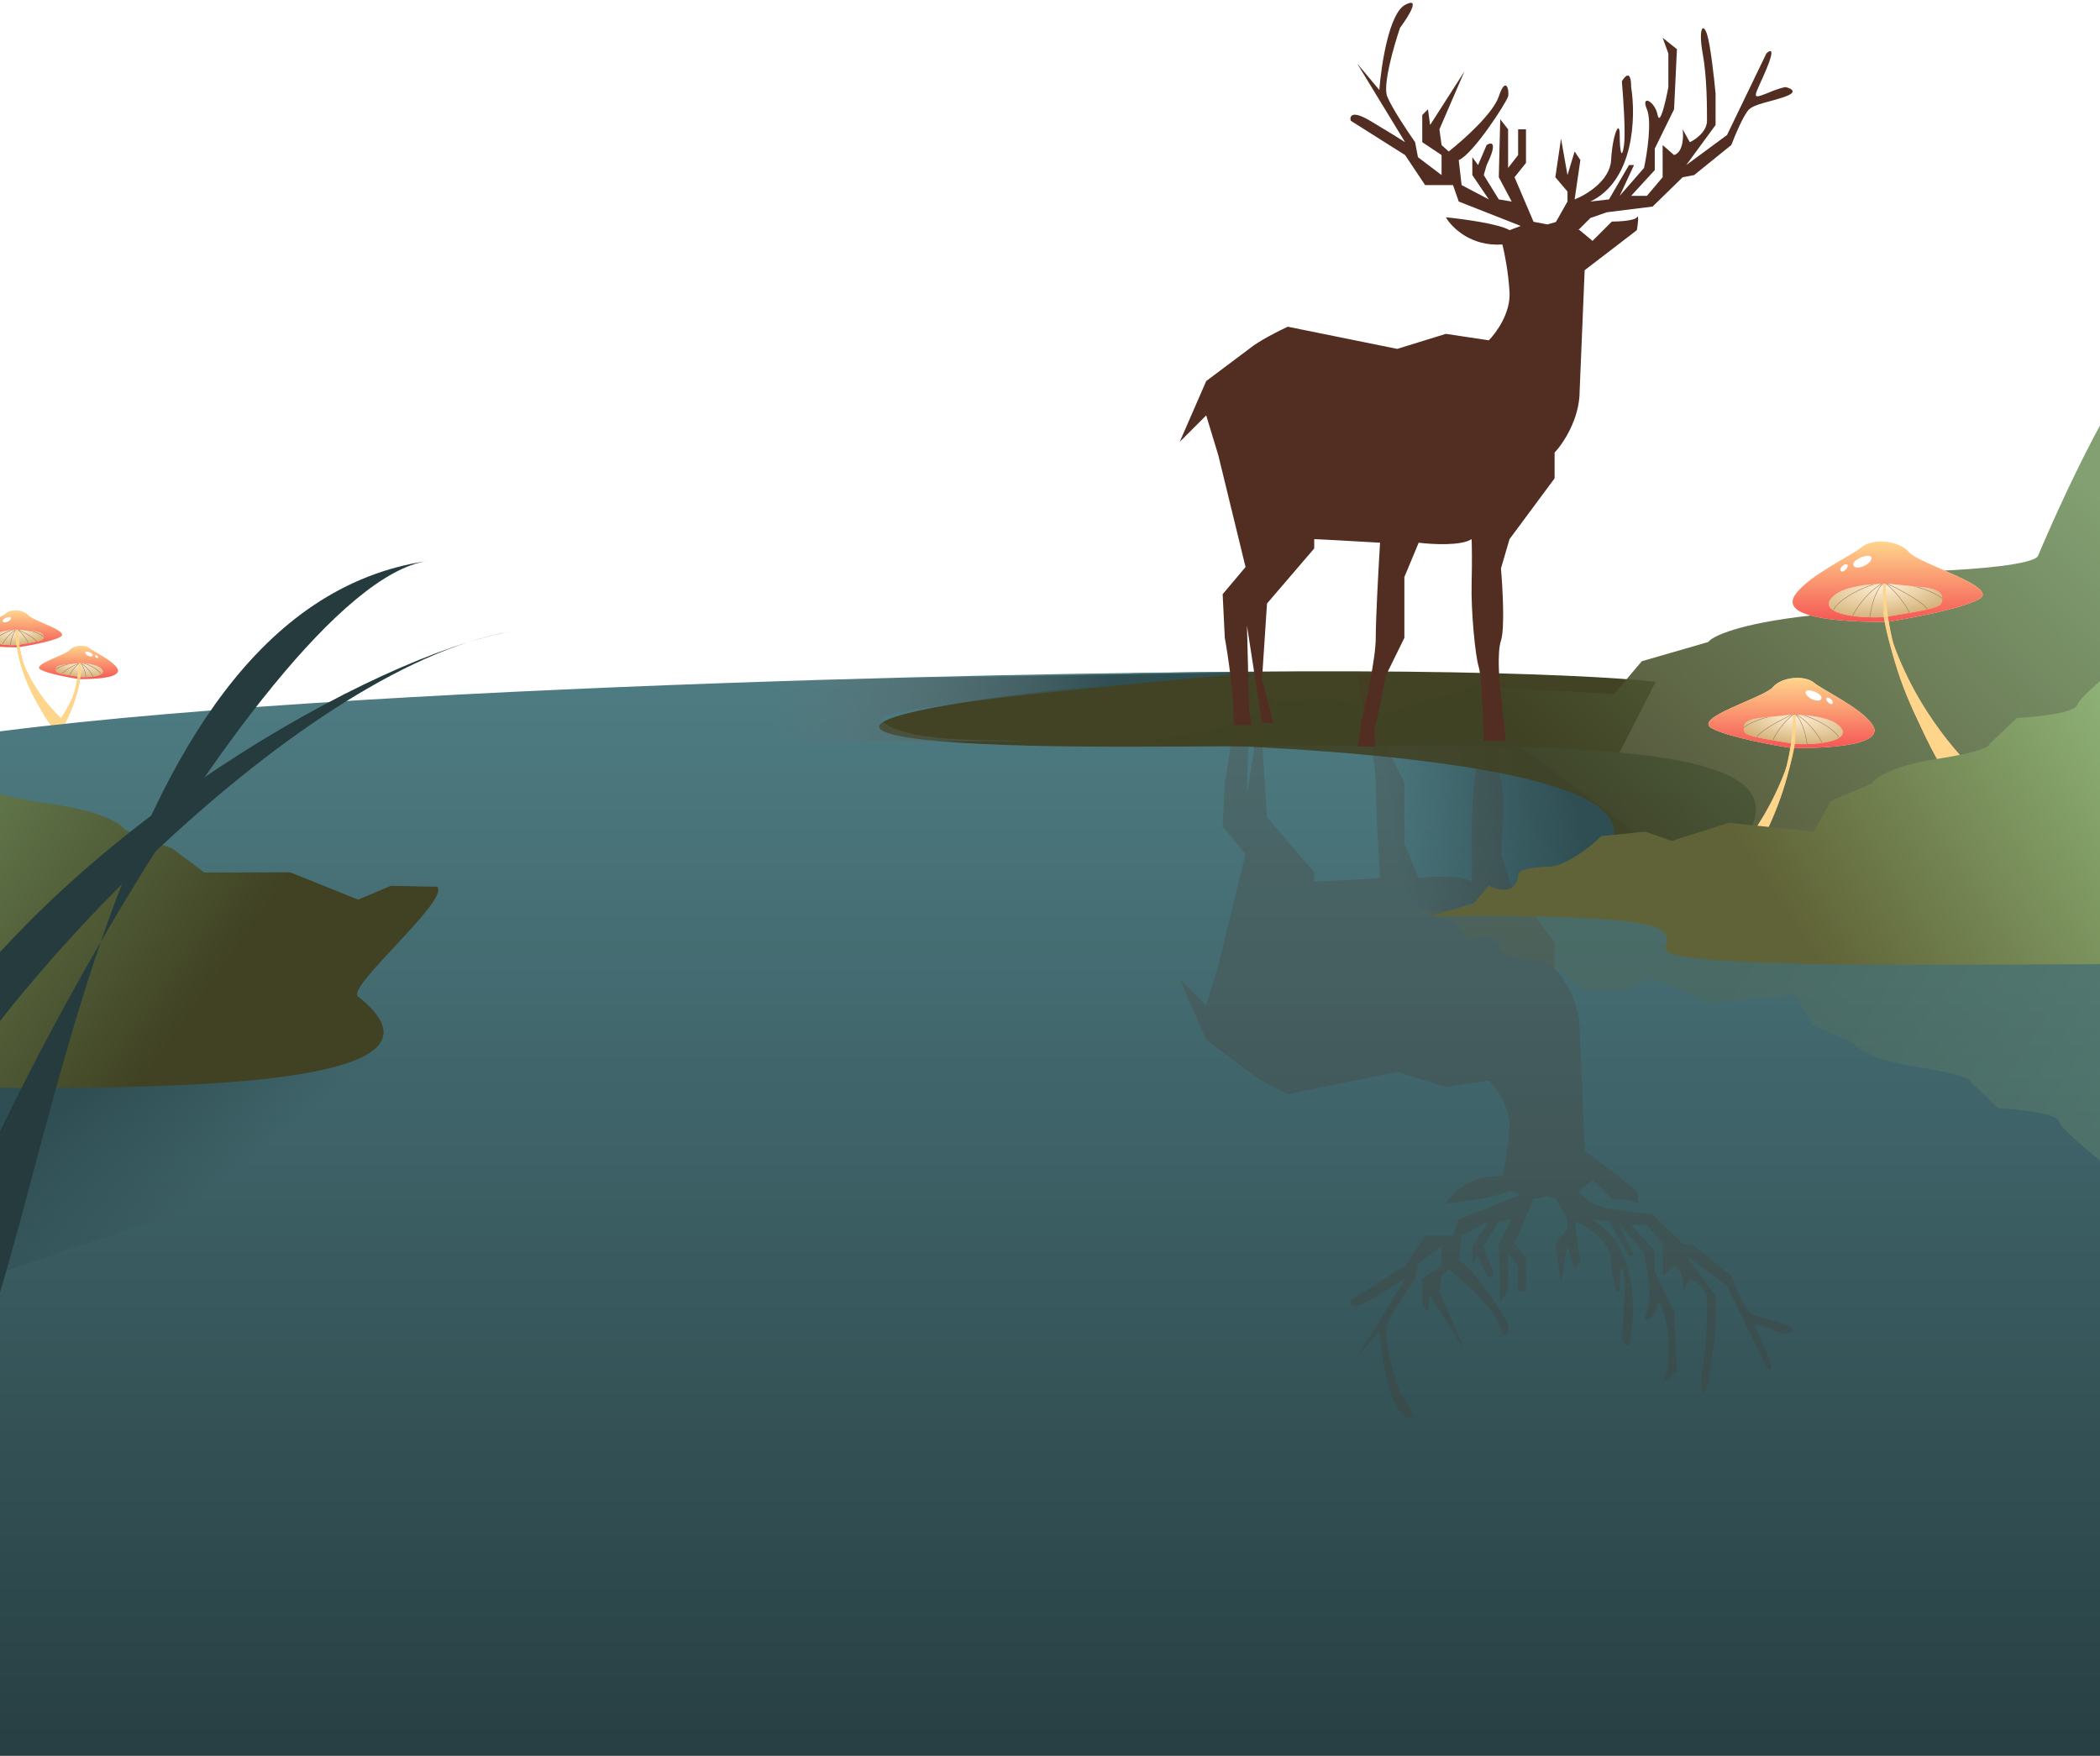 <svg width="1503" height="1257" viewBox="0 0 1503 1257" fill="none" xmlns="http://www.w3.org/2000/svg">
<path d="M83.538 478.146C87.699 483.087 77.296 485.332 56.49 485.332C49.555 484.434 34.79 481.851 29.38 479.336C22.618 476.192 47.066 470.353 50.187 467.209C53.307 464.065 60.651 463.774 63.772 466.02C66.893 468.265 79.377 473.206 83.538 478.146Z" fill="url(#paint0_radial_458_2)"/>
<path d="M58.274 474.429C65.624 476.064 72.448 480.971 72.448 483.152" stroke="#8D6D57" stroke-width="0.3"/>
<path d="M57.184 474.429C61.66 476.342 66.48 483.037 66.997 485.332" stroke="#8D6D57" stroke-width="0.3"/>
<path d="M57.184 474.429C52.984 476.246 44.1 480.971 44.1 483.152" stroke="#8D6D57" stroke-width="0.3"/>
<path d="M57.184 474.429C47.122 474.429 38.648 478.79 38.648 480.971" stroke="#8D6D57" stroke-width="0.3"/>
<path d="M57.184 474.429C52.633 477.872 49.046 483.639 49.551 484.787" stroke="#8D6D57" stroke-width="0.3"/>
<path d="M57.184 474.429C60.297 476.506 61.615 484.239 61.542 485.332" stroke="#8D6D57" stroke-width="0.3"/>
<path d="M57.087 472.248C58.654 499.169 40.895 530.312 29.925 538.758" stroke="#FFD58C" stroke-width="2" stroke-linecap="round"/>
<path d="M63.856 463.881C60.748 461.291 52.977 461.809 49.869 465.435C46.76 469.061 22.413 475.796 29.147 479.422C34.535 482.323 49.696 485.121 56.603 486.157C77.324 486.157 87.685 483.567 83.542 477.869C79.397 472.17 66.965 466.472 63.856 463.881ZM54.764 474.878C57.765 474.459 67.802 475.089 71.535 477.835C78.076 482.649 68.751 485.239 57.354 484.721C48.03 483.167 40.778 482.131 40.259 480.577C38.495 475.284 46.282 476.065 54.764 474.878Z" fill="#FFEBC9"/>
<path d="M63.856 463.881C60.748 461.291 52.977 461.809 49.869 465.435C46.76 469.061 22.413 475.796 29.147 479.422C34.535 482.323 49.696 485.121 56.603 486.157C77.324 486.157 87.685 483.567 83.542 477.869C79.397 472.17 66.965 466.472 63.856 463.881ZM54.764 474.878C57.765 474.459 67.802 475.089 71.535 477.835C78.076 482.649 68.751 485.239 57.354 484.721C48.03 483.167 40.778 482.131 40.259 480.577C38.495 475.284 46.282 476.065 54.764 474.878Z" fill="url(#paint1_linear_458_2)"/>
<path d="M57.184 478.79C55.611 502.009 40.934 530.503 29.925 538.759" stroke="#FFD58C" stroke-width="2" stroke-linecap="round"/>
<path d="M29.914 539.628C36.384 543.28 56.639 498.961 57.729 481.516C51.266 510.205 32.801 527.735 30.412 530.239C27.426 533.369 23.954 536.265 29.914 539.628Z" fill="#FFD58C"/>
<path d="M65.016 469.975C63.644 469.887 61.835 469.007 61.213 467.839C59.889 465.351 65.335 466.721 66.347 468.623C66.554 469.013 66.452 470.068 65.016 469.975Z" fill="white"/>
<path d="M69.7 471.154C69.148 471.099 68.42 470.549 68.17 469.819C67.638 468.264 69.828 469.121 70.235 470.309C70.318 470.553 70.277 471.212 69.7 471.154Z" fill="white"/>
<path d="M-17 454.561C-21.601 460.023 -10.099 462.506 12.904 462.506C20.572 461.513 36.896 458.656 42.877 455.876C50.353 452.4 23.324 445.944 19.873 442.468C16.423 438.992 8.303 438.671 4.853 441.154C1.402 443.636 -12.4 449.099 -17 454.561Z" fill="url(#paint2_radial_458_2)"/>
<path d="M10.931 450.451C2.806 452.26 -4.74 457.684 -4.74 460.095" stroke="#8D6D57" stroke-width="0.3"/>
<path d="M12.137 450.451C7.188 452.566 1.859 459.968 1.288 462.506" stroke="#8D6D57" stroke-width="0.3"/>
<path d="M12.137 450.451C16.78 452.461 26.603 457.684 26.603 460.095" stroke="#8D6D57" stroke-width="0.3"/>
<path d="M12.137 450.451C23.262 450.451 32.63 455.273 32.63 457.684" stroke="#8D6D57" stroke-width="0.3"/>
<path d="M12.137 450.451C17.168 454.258 21.134 460.635 20.575 461.903" stroke="#8D6D57" stroke-width="0.3"/>
<path d="M12.137 450.451C8.695 452.748 7.238 461.298 7.318 462.506" stroke="#8D6D57" stroke-width="0.3"/>
<path d="M12.244 448.04C10.512 477.804 30.147 512.237 42.274 521.575" stroke="#FFD58C" stroke-width="2" stroke-linecap="round"/>
<path d="M4.76 438.79C8.197 435.926 16.789 436.499 20.225 440.508C23.662 444.517 50.581 451.963 43.135 455.973C37.179 459.18 20.416 462.272 12.779 463.418C-10.131 463.418 -21.586 460.554 -17.004 454.254C-12.422 447.954 1.323 441.654 4.76 438.79ZM14.812 450.948C11.495 450.484 0.396 451.182 -3.73 454.218C-10.962 459.539 -0.653 462.403 11.948 461.83C22.257 460.112 30.276 458.966 30.849 457.248C32.8 451.396 24.19 452.261 14.812 450.948Z" fill="#FFEBC9"/>
<path d="M4.76 438.79C8.197 435.926 16.789 436.499 20.225 440.508C23.662 444.517 50.581 451.963 43.135 455.973C37.179 459.18 20.416 462.272 12.779 463.418C-10.131 463.418 -21.586 460.554 -17.004 454.254C-12.422 447.954 1.323 441.654 4.76 438.79ZM14.812 450.948C11.495 450.484 0.396 451.182 -3.73 454.218C-10.962 459.539 -0.653 462.403 11.948 461.83C22.257 460.112 30.276 458.966 30.849 457.248C32.8 451.396 24.19 452.261 14.812 450.948Z" fill="url(#paint3_linear_458_2)"/>
<path d="M12.137 455.273C13.876 480.944 30.103 512.448 42.274 521.575" stroke="#FFD58C" stroke-width="2" stroke-linecap="round"/>
<path d="M42.286 522.537C35.133 526.574 12.74 477.575 11.534 458.287C18.68 490.006 39.095 509.387 41.736 512.156C45.038 515.616 48.876 518.818 42.286 522.537Z" fill="#FFD58C"/>
<path d="M3.478 445.527C4.995 445.43 6.994 444.457 7.682 443.165C9.146 440.414 3.125 441.93 2.006 444.032C1.777 444.463 1.89 445.629 3.478 445.527Z" fill="white"/>
<path d="M-1.7 446.83C-1.09 446.769 -0.286 446.162 -0.01 445.354C0.579 443.636 -1.842 444.583 -2.293 445.896C-2.385 446.166 -2.339 446.894 -1.7 446.83Z" fill="white"/>
<path d="M1185 488.077C1134.77 482.408 950.448 474.472 615 488.077V549.565H1153.55L1185 488.077Z" fill="#414324"/>
<path d="M229.208 729.211C170.122 801.442 -32.082 729.211 -123.992 785.682V1420H1621L1581.61 674.053C1395.16 665.298 1095.8 674.053 1095.8 636.254C1095.8 598.455 1238.9 649.161 1255.8 586.063C1272.69 522.965 1057.53 534.558 801.494 534.558C545.457 534.558 573.217 505.952 896.218 481C747.847 481 150.74 492.533 -71.159 534.558C-362.719 589.777 -458.497 638.594 -71.159 618.895C155.699 607.358 288.293 656.98 229.208 729.211Z" fill="url(#paint4_linear_458_2)"/>
<path d="M1024.75 655.565L875 527.565H1078.6L1185 606.74L1024.75 655.565Z" fill="url(#paint5_linear_458_2)"/>
<g filter="url(#filter0_f_458_2)">
<path d="M1005.64 1013.67C1017.11 1019.81 1008.03 1005.3 1002.05 997.282C997.617 984.311 989.561 956.321 992.838 948.128C996.115 939.935 1007.52 922.867 1012.81 915.357L1014.86 904.605L1031.75 891.805V906.141L1017.93 915.357V934.814L1022.02 938.911L1023.56 927.646L1048.14 966.049L1030.22 924.574L1031.75 913.31L1036.87 908.701C1047.11 916.723 1068.62 935.839 1072.71 948.128C1077.83 963.488 1080.39 952.224 1079.37 948.128C1078.35 944.032 1054.28 906.653 1044.04 902.557L1046.09 884.636L1065.55 874.396L1053.77 891.805V904.605L1057.87 898.973L1064.01 913.31C1067.42 915.528 1072.2 915.767 1064.01 898.973L1061.96 891.805L1072.71 874.396L1081.93 872.859L1072.71 890.269L1073.74 931.742L1079.37 924.574V896.925L1086.54 906.141V924.574H1092.17V900.509L1083.98 890.269L1097.58 858.37L1107.53 856.475L1113.56 858.197L1121.87 872.859V880.027L1113.16 890.269L1117.26 917.918L1121.87 891.805L1126.99 908.701L1131.09 902.557L1126.99 874.396C1135.35 877.638 1152.28 887.81 1153.1 902.557C1154.13 920.99 1159.25 932.254 1159.25 920.478C1159.25 908.701 1160.78 902.045 1162.32 913.31C1163.55 922.321 1161.81 947.444 1160.78 958.88C1163 962.805 1167.44 967.482 1167.44 954.784C1170.85 933.791 1169.8 888.016 1138.25 872.859L1151.57 874.396L1165.9 898.973H1169.49L1159.25 876.955L1176.66 896.925C1178.88 907.336 1182.39 930.309 1178.7 938.911C1174.1 949.664 1184.34 945.055 1186.39 934.814C1188.02 926.623 1192.19 944.714 1194.07 954.784V978.85L1189.97 990.114L1200.21 981.922L1198.16 938.911L1184.34 910.749V895.389L1167.44 876.955H1178.7L1189.97 890.269V913.31L1198.16 906.141C1204.72 908.189 1204.99 919.283 1204.31 924.574L1209.43 915.357C1213.52 917.235 1221.72 922.936 1221.72 930.719C1221.72 940.447 1221.72 961.953 1218.64 978.85C1215.57 995.746 1218.64 1001.89 1221.72 992.674C1224.17 985.3 1226.84 961.27 1227.86 950.176V927.646L1206.87 898.973L1236.05 920.478L1264.21 978.85C1266.94 981.58 1270.77 983.151 1264.21 967.585C1256.02 948.128 1252.44 945.568 1264.21 950.176C1272.82 953.862 1277.01 954.784 1278.04 954.784C1281.79 953.931 1287.05 951.405 1278.04 948.128C1266.77 944.032 1256.53 943.007 1251.93 938.911C1248.24 935.634 1241.86 920.478 1239.12 913.31L1212.5 891.805L1204.31 890.269L1182.8 869.275L1150.03 865.179L1138.25 861.083L1129.84 852.665L1130.57 852.379L1139.79 844.698L1153.62 858.522C1158.91 858.522 1169.9 859.137 1171.54 861.595C1173.18 864.052 1172.22 856.475 1171.54 852.379L1134.16 823.705L1130.57 737.172C1130.57 717.1 1118.63 699.452 1112.65 693.137V674.704L1080.4 631.182L1074.25 610.188C1075.45 596.535 1077.12 567.076 1074.25 558.474C1071.38 549.872 1073.06 528.946 1074.25 519.559L1077.83 486.789H1061.96C1061.62 501.638 1060.43 532.974 1058.38 539.528C1055.82 547.721 1052.75 579.979 1053.26 599.436C1053.67 615.001 1053.43 627.085 1053.26 631.182C1045.88 626.266 1024.92 627.426 1015.37 628.621L1005.13 604.044V560.521L991.814 533.384C990.108 523.997 986.284 504.096 984.645 499.59C983.007 495.084 983.963 486.447 984.645 482.692H971.845L974.405 501.126C977.819 514.951 984.645 546.185 984.645 560.521C984.645 574.858 986.694 611.895 987.718 628.621C973.04 629.474 943.07 631.182 940.611 631.182V624.525L906.817 585.099L903.233 530.823L911.426 499.59H903.233L892.48 569.226L894.016 507.782L896.064 498.054H883.264C883.264 518.945 878.826 548.403 876.607 560.521L875.071 591.755L891.456 611.212L871.999 691.089L863.295 719.763L844.349 700.817L863.295 744.34L894.016 767.382C900.98 773.117 915.351 780.353 921.666 783.255L1000.01 767.382L1034.83 778.134L1065.55 773.525C1070.84 778.816 1081.21 793.086 1080.4 807.832C1079.58 822.578 1076.64 836.847 1075.28 842.138C1052.75 840.499 1038.92 854.426 1034.83 861.595C1046.94 860.4 1073.02 856.885 1080.4 852.379L1088.42 855.39L1044.04 872.859L1039.95 884.636H1019.98L1005.64 906.141L966.724 930.719C965.871 933.962 967.442 938.501 980.55 930.719C993.657 922.936 1002.74 917.235 1005.64 915.357L971.333 971.681L987.206 952.736C988.571 970.487 994.17 1007.52 1005.64 1013.67Z" fill="#522E22" fill-opacity="0.2"/>
</g>
<path d="M1183.2 631.519C1187.78 647.29 1183.82 652.193 1011.21 651.784L1040.87 660.027L1052.31 673.319C1058.77 669.832 1072.06 666.562 1073.45 681.381C1073.78 684.922 1084.36 686.67 1096.08 686.919C1105.45 687.119 1124.56 699.867 1132.54 708.736L1161.3 709.347L1181.74 699.995L1223.98 718.292L1284.85 711.975L1297.17 733.986L1326.74 746.576C1328.44 750.237 1339.9 758.818 1372.19 763.854C1404.48 768.891 1411.07 773.018 1410.33 774.452L1430.17 793.36C1444.01 794.017 1472.08 796.862 1473.66 802.985C1475.23 809.108 1510.57 837.48 1528.05 850.901L1528.02 617.12C1407.96 617.467 1178.61 615.733 1183.2 631.519Z" fill="url(#paint6_linear_458_2)" fill-opacity="0.2"/>
<path d="M-60.707 931.565L-91 771.494H113.146L276.463 746.565L287 814.792L-60.707 931.565Z" fill="url(#paint7_linear_458_2)"/>
<path d="M1543.72 595.3C1351.3 596.302 1155.09 619.283 1155.09 595.3C1155.09 534.352 806.262 531.993 815.933 531.993C819.755 531.993 833.483 526.23 852.263 525.831C867.287 525.511 898.056 511.704 910.948 502.159L957.044 501.179L989.704 510.914L1057.6 490.928L1155.09 496.967L1175.08 473.364L1222.61 459.606C1225.38 455.684 1243.85 446.406 1295.66 440.669C1347.46 434.932 1358.07 430.457 1356.9 428.937L1388.92 408.555C1411.1 407.697 1456.12 404.344 1458.72 397.799C1461.31 391.255 1515.56 263.419 1543.72 248.913L1543.72 595.3Z" fill="url(#paint8_linear_458_2)" fill-opacity="0.9"/>
<path d="M1285.19 425.978C1275.17 437.881 1300.23 443.291 1350.35 443.291C1367.06 441.127 1402.63 434.903 1415.66 428.843C1431.96 421.269 1373.06 407.203 1365.54 399.629C1358.02 392.055 1340.33 391.354 1332.81 396.764C1325.29 402.174 1295.22 414.076 1285.19 425.978Z" fill="url(#paint9_radial_458_2)"/>
<path d="M1346.06 417.023C1328.35 420.963 1311.91 432.783 1311.91 438.037" stroke="#8D6D57" stroke-width="0.3"/>
<path d="M1348.68 417.023C1337.9 421.631 1326.29 437.76 1325.04 443.29" stroke="#8D6D57" stroke-width="0.3"/>
<path d="M1348.68 417.023C1358.8 421.401 1380.2 432.783 1380.2 438.037" stroke="#8D6D57" stroke-width="0.3"/>
<path d="M1348.68 417.023C1372.92 417.023 1393.34 427.53 1393.34 432.783" stroke="#8D6D57" stroke-width="0.3"/>
<path d="M1348.68 417.023C1359.65 425.318 1368.29 439.212 1367.07 441.977" stroke="#8D6D57" stroke-width="0.3"/>
<path d="M1348.68 417.023C1341.18 422.026 1338.01 440.657 1338.18 443.29" stroke="#8D6D57" stroke-width="0.3"/>
<path d="M1348.92 411.769C1345.14 476.625 1387.93 551.653 1414.35 572" stroke="#FFD58C" stroke-width="2" stroke-linecap="round"/>
<path d="M1332.61 391.612C1340.1 385.372 1358.82 386.62 1366.31 395.356C1373.79 404.092 1432.45 420.317 1416.23 429.053C1403.25 436.042 1366.72 442.782 1350.08 445.278C1300.16 445.278 1275.2 439.037 1285.18 425.309C1295.17 411.581 1325.12 397.852 1332.61 391.612ZM1354.51 418.105C1347.28 417.093 1323.1 418.614 1314.11 425.23C1298.35 436.826 1320.81 443.066 1348.27 441.818C1370.74 438.074 1388.21 435.578 1389.46 431.833C1393.71 419.082 1374.95 420.965 1354.51 418.105Z" fill="#FFEBC9"/>
<path d="M1332.61 391.612C1340.1 385.372 1358.82 386.62 1366.31 395.356C1373.79 404.092 1432.45 420.317 1416.23 429.053C1403.25 436.042 1366.72 442.782 1350.08 445.278C1300.16 445.278 1275.2 439.037 1285.18 425.309C1295.17 411.581 1325.12 397.852 1332.61 391.612ZM1354.51 418.105C1347.28 417.093 1323.1 418.614 1314.11 425.23C1298.35 436.826 1320.81 443.066 1348.27 441.818C1370.74 438.074 1388.21 435.578 1389.46 431.833C1393.71 419.082 1374.95 420.965 1354.51 418.105Z" fill="url(#paint10_linear_458_2)"/>
<path d="M1348.68 427.53C1352.47 483.465 1387.83 552.112 1414.35 572" stroke="#FFD58C" stroke-width="2" stroke-linecap="round"/>
<path d="M1414.38 574.097C1398.79 582.893 1350 476.124 1347.37 434.097C1362.94 503.213 1407.42 545.445 1413.18 551.477C1420.37 559.017 1428.74 565.993 1414.38 574.097Z" fill="#FFD58C"/>
<path d="M1329.82 406.294C1333.12 406.082 1337.48 403.962 1338.98 401.147C1342.17 395.153 1329.05 398.456 1326.61 403.038C1326.11 403.976 1326.36 406.517 1329.82 406.294Z" fill="white"/>
<path d="M1318.53 409.134C1319.86 409.001 1321.61 407.677 1322.22 405.918C1323.5 402.173 1318.22 404.236 1317.24 407.099C1317.04 407.685 1317.14 409.273 1318.53 409.134Z" fill="white"/>
<path d="M1339.68 518.745C1348.43 529.142 1326.54 533.868 1282.76 533.868C1268.16 531.977 1236.61 526.073 1225.23 520.781C1211 514.165 1261.96 502.678 1268.53 496.062C1275.1 489.446 1291.51 488.501 1298.08 493.227C1304.65 497.952 1330.92 508.349 1339.68 518.745Z" fill="url(#paint11_radial_458_2)"/>
<path d="M1286.51 510.923C1301.98 514.365 1316.34 524.69 1316.34 529.279" stroke="#8D6D57" stroke-width="0.3"/>
<path d="M1284.22 510.923C1293.64 514.949 1303.78 529.038 1304.87 533.868" stroke="#8D6D57" stroke-width="0.3"/>
<path d="M1284.22 510.923C1275.38 514.747 1256.68 524.69 1256.68 529.279" stroke="#8D6D57" stroke-width="0.3"/>
<path d="M1284.22 510.923C1263.04 510.923 1245.21 520.101 1245.21 524.69" stroke="#8D6D57" stroke-width="0.3"/>
<path d="M1284.22 510.923C1274.64 518.169 1267.5 530.186 1268.57 532.601" stroke="#8D6D57" stroke-width="0.3"/>
<path d="M1284.22 510.923C1290.77 515.294 1293.54 531.568 1293.39 533.868" stroke="#8D6D57" stroke-width="0.3"/>
<path d="M1284.01 506.334C1287.31 562.986 1249.94 628.524 1226.86 646.297" stroke="#FFD58C" stroke-width="2" stroke-linecap="round"/>
<path d="M1298.26 488.727C1291.72 483.276 1275.37 484.366 1268.82 491.997C1262.28 499.628 1211.05 513.8 1225.22 521.431C1236.56 527.536 1268.46 533.422 1283 535.603C1326.6 535.603 1348.4 530.152 1339.68 518.16C1330.96 506.169 1304.8 494.178 1298.26 488.727ZM1279.13 511.868C1285.44 510.985 1306.57 512.312 1314.42 518.091C1328.18 528.22 1308.56 533.671 1284.58 532.581C1264.95 529.311 1249.69 527.13 1248.6 523.86C1244.89 512.721 1261.28 514.366 1279.13 511.868Z" fill="#FFEBC9"/>
<path d="M1298.26 488.727C1291.72 483.276 1275.37 484.366 1268.82 491.997C1262.28 499.628 1211.05 513.8 1225.22 521.431C1236.56 527.536 1268.46 533.422 1283 535.603C1326.6 535.603 1348.4 530.152 1339.68 518.16C1330.96 506.169 1304.8 494.178 1298.26 488.727ZM1279.13 511.868C1285.44 510.985 1306.57 512.312 1314.42 518.091C1328.18 528.22 1308.56 533.671 1284.58 532.581C1264.95 529.311 1249.69 527.13 1248.6 523.86C1244.89 512.721 1261.28 514.366 1279.13 511.868Z" fill="url(#paint12_linear_458_2)"/>
<path d="M1284.22 520.101C1280.91 568.961 1250.02 628.924 1226.86 646.296" stroke="#FFD58C" stroke-width="2" stroke-linecap="round"/>
<path d="M1226.83 648.128C1240.45 655.812 1283.07 562.549 1285.37 525.837C1271.76 586.211 1232.91 623.1 1227.88 628.369C1221.6 634.955 1214.29 641.049 1226.83 648.128Z" fill="#FFD58C"/>
<path d="M1300.7 501.551C1297.81 501.366 1294.01 499.514 1292.7 497.055C1289.91 491.819 1301.37 494.704 1303.5 498.706C1303.94 499.526 1303.72 501.745 1300.7 501.551Z" fill="white"/>
<path d="M1310.56 504.032C1309.39 503.916 1307.86 502.759 1307.34 501.223C1306.22 497.951 1310.83 499.754 1311.68 502.255C1311.86 502.767 1311.77 504.153 1310.56 504.032Z" fill="white"/>
<path d="M-139.786 385.407L-253.627 774.261C-85.034 774.074 370.856 803.895 256.267 713.38C247.676 706.594 322.109 644.29 312.913 634.823L279.83 634.119L256.328 644.049L207.71 624.473L146.21 624.618L123.485 607.617L89.448 594.145C87.488 590.241 74.281 581.075 37.13 575.65C-0.02 570.224 -7.608 565.813 -6.758 564.286L-29.62 544.099C-45.541 543.374 -77.838 540.292 -79.66 533.764C-81.483 527.235 -119.66 399.742 -139.786 385.407Z" fill="url(#paint13_linear_458_2)"/>
<path d="M1192 679C1196.58 663.229 1197.12 655.134 1024.5 655.543L1054.16 647.3L1065.6 634.008C1072.07 637.495 1085.35 640.764 1086.74 625.946C1087.08 622.404 1097.66 620.657 1109.37 620.407C1118.75 620.208 1137.85 607.46 1145.84 598.591L1177.5 595.352L1196.5 602L1237.27 589.034L1298.15 595.352L1310.47 573.341L1340.03 560.751C1341.73 557.09 1353.2 548.509 1385.49 543.472C1417.77 538.436 1424.36 534.309 1423.62 532.875L1443.47 513.966C1457.31 513.31 1485.38 510.465 1486.95 504.342C1488.53 498.219 1523.87 469.847 1541.34 456.426L1541.32 690.206C1421.25 689.86 1187.42 694.785 1192 679Z" fill="url(#paint14_linear_458_2)"/>
<path d="M631.312 516.345C620.812 507.481 774.375 492.634 903 481L540 487.5L357 530.565H737.625C703.5 529.272 649.688 531.858 631.312 516.345Z" fill="url(#paint15_linear_458_2)"/>
<path d="M-91 814.65C-7.109 632.797 219.482 495.536 335.334 459.629C346.933 455.889 358.187 453.162 369 451.565C359.319 452.995 347.987 455.707 335.334 459.629C173.674 511.752 -54.96 760.546 -91 886.565V814.65Z" fill="#253B3E"/>
<path d="M-40 901.125C-17.228 841.635 24.188 756.981 72.172 674.202C117.762 541.799 184.957 419.423 306 401.565C245.151 410.542 150.019 539.905 72.172 674.202C23.166 816.527 -0.875 970.437 -40 1018.56V901.125Z" fill="#253B3E"/>
<g filter="url(#filter1_f_458_2)">
<path d="M921.666 233.89C915.351 236.792 900.98 244.029 894.016 249.763L863.295 272.805L844.349 316.327L863.295 297.382L871.999 326.056L891.456 405.932L875.071 425.39L876.607 456.623C878.826 468.741 883.264 498.2 883.264 519.091H896.064L894.016 509.362L892.48 447.919L903.233 517.555H911.425L903.233 486.321L906.817 432.046L940.611 392.62V385.963C943.069 385.963 973.04 387.67 987.718 388.523C986.694 405.25 984.646 442.287 984.646 456.623C984.646 470.96 977.819 502.194 974.405 516.019L971.845 534.452H984.646C983.963 530.697 983.007 522.061 984.646 517.555C986.284 513.049 990.107 493.148 991.814 483.761L1005.13 456.623V413.101L1015.37 388.523C1024.93 389.718 1045.88 390.879 1053.26 385.963C1053.43 390.06 1053.67 402.143 1053.26 417.709C1052.75 437.166 1055.82 469.424 1058.38 477.617C1060.43 484.171 1061.62 515.507 1061.96 530.356H1077.84L1074.25 497.586C1073.06 488.199 1071.38 467.274 1074.25 458.672C1077.12 450.069 1075.45 420.611 1074.25 406.956L1080.4 385.963L1112.65 342.441V324.008C1118.63 317.693 1130.57 300.045 1130.57 279.973L1134.16 193.44L1171.54 164.766C1172.22 160.67 1173.18 153.092 1171.54 155.55C1169.9 158.008 1158.91 158.622 1153.62 158.622L1139.79 172.447L1130.57 164.766L1114.7 158.622L1107.53 160.67L1096.78 158.622L1080.4 164.766C1073.02 160.26 1046.94 156.745 1034.82 155.55C1038.92 162.718 1052.75 176.645 1075.27 175.007C1076.64 180.298 1079.58 194.566 1080.4 209.313C1081.21 224.059 1070.84 238.328 1065.55 243.619L1034.82 239.011L1000.01 249.763L921.666 233.89Z" fill="#522E22"/>
<path d="M1044.04 144.285L1092.17 163.23L1098.83 161.694L1083.98 126.876L1092.17 116.635V92.57H1086.54V111.003L1079.37 120.22V92.57L1073.74 85.402L1072.71 126.876L1081.93 144.285L1072.71 142.749L1061.96 125.34L1064.01 118.172C1072.2 101.377 1067.42 101.616 1064.01 103.835L1057.87 118.172L1053.77 112.539V125.34L1065.55 142.749L1046.09 132.508L1044.04 114.587C1054.28 110.491 1078.35 73.113 1079.37 69.017C1080.4 64.92 1077.84 53.656 1072.71 69.017C1068.62 81.305 1047.11 100.421 1036.87 108.443L1031.75 103.835L1030.22 92.57L1048.14 51.096L1023.56 89.498L1022.02 78.233L1017.93 82.329V101.787L1031.75 111.003V125.34L1014.86 112.539L1012.81 101.787C1007.52 94.277 996.115 77.209 992.838 69.017C989.561 60.824 997.617 32.833 1002.05 19.862C1008.03 11.84 1017.11 -2.668 1005.64 3.477C994.17 9.621 988.571 46.658 987.206 64.408L971.333 45.463L1005.64 101.787C1002.74 99.909 993.657 94.209 980.55 86.426C967.442 78.643 965.871 83.183 966.725 86.426L1005.64 111.003L1019.98 132.508H1039.94L1044.04 144.285Z" fill="#522E22"/>
<path d="M1121.87 144.285L1113.17 159.646L1126.99 167.326L1138.25 156.062L1150.03 151.965L1182.8 147.869L1204.31 126.876L1212.5 125.34L1239.12 103.835C1241.86 96.666 1248.24 81.51 1251.93 78.233C1256.53 74.137 1266.77 73.113 1278.04 69.017C1287.05 65.74 1281.79 63.214 1278.04 62.36C1277.01 62.36 1272.82 63.282 1264.21 66.969C1252.44 71.577 1256.02 69.017 1264.21 49.559C1270.77 33.994 1266.94 35.564 1264.21 38.295L1236.05 96.666L1206.87 118.172L1227.86 89.498V66.969C1226.84 55.874 1224.17 31.843 1221.72 24.47C1218.64 15.254 1215.57 21.398 1218.64 38.295C1221.72 55.192 1221.72 76.697 1221.72 86.426C1221.72 94.209 1213.52 99.909 1209.43 101.787L1204.31 92.57C1204.99 97.861 1204.72 108.955 1198.16 111.003L1189.97 103.835V126.876L1178.71 140.189H1167.44L1184.34 121.756V106.395L1198.16 78.233L1200.21 35.223L1189.97 27.03L1194.07 38.295V62.36C1192.19 72.43 1188.02 90.522 1186.39 82.329C1184.34 72.089 1174.1 67.481 1178.71 78.233C1182.39 86.835 1178.88 109.808 1176.66 120.22L1159.25 140.189L1169.49 118.172H1165.9L1151.57 142.749L1138.25 144.285C1169.8 129.129 1170.85 83.353 1167.44 62.36C1167.44 49.662 1163 54.339 1160.78 58.264C1161.81 69.699 1163.55 94.823 1162.32 103.835C1160.78 115.099 1159.25 108.443 1159.25 96.666C1159.25 84.89 1154.13 96.154 1153.1 114.587C1152.28 129.334 1135.35 139.506 1126.99 142.749L1131.09 114.587L1126.99 108.443L1121.87 125.34L1117.26 99.226L1113.17 126.876L1121.87 137.117V144.285Z" fill="#522E22"/>
</g>
<defs>
<filter id="filter0_f_458_2" x="842.349" y="480.692" width="442.665" height="536.452" filterUnits="userSpaceOnUse" color-interpolation-filters="sRGB">
<feFlood flood-opacity="0" result="BackgroundImageFix"/>
<feBlend mode="normal" in="SourceGraphic" in2="BackgroundImageFix" result="shape"/>
<feGaussianBlur stdDeviation="1" result="effect1_foregroundBlur_458_2"/>
</filter>
<filter id="filter1_f_458_2" x="842.349" y="0" width="442.665" height="536.452" filterUnits="userSpaceOnUse" color-interpolation-filters="sRGB">
<feFlood flood-opacity="0" result="BackgroundImageFix"/>
<feBlend mode="normal" in="SourceGraphic" in2="BackgroundImageFix" result="shape"/>
<feGaussianBlur stdDeviation="1" result="effect1_foregroundBlur_458_2"/>
</filter>
<radialGradient id="paint0_radial_458_2" cx="0" cy="0" r="1" gradientTransform="matrix(-1.301 9.488 25.967 2.654 57.394 475.844)" gradientUnits="userSpaceOnUse">
<stop stop-color="#FFEED1"/>
<stop offset="1" stop-color="#D1AF75"/>
</radialGradient>
<linearGradient id="paint1_linear_458_2" x1="56.209" y1="462.262" x2="56.209" y2="486.221" gradientUnits="userSpaceOnUse">
<stop stop-color="#FFD58C"/>
<stop offset="1" stop-color="#F55654"/>
</linearGradient>
<radialGradient id="paint2_radial_458_2" cx="0" cy="0" r="1" gradientTransform="matrix(1.438 10.49 -28.709 2.934 11.905 452.016)" gradientUnits="userSpaceOnUse">
<stop stop-color="#FFEED1"/>
<stop offset="1" stop-color="#D1AF75"/>
</radialGradient>
<linearGradient id="paint3_linear_458_2" x1="13.216" y1="437" x2="13.216" y2="463.489" gradientUnits="userSpaceOnUse">
<stop stop-color="#FFD58C"/>
<stop offset="1" stop-color="#F55654"/>
</linearGradient>
<linearGradient id="paint4_linear_458_2" x1="663.815" y1="1308.37" x2="663.815" y2="80.447" gradientUnits="userSpaceOnUse">
<stop stop-color="#253B3E"/>
<stop offset="1" stop-color="#629CA4"/>
</linearGradient>
<linearGradient id="paint5_linear_458_2" x1="1128.52" y1="572.431" x2="995.818" y2="593.357" gradientUnits="userSpaceOnUse">
<stop stop-color="#2F4E53"/>
<stop offset="1" stop-color="#2F4E53" stop-opacity="0"/>
</linearGradient>
<linearGradient id="paint6_linear_458_2" x1="1269.84" y1="646.13" x2="1521.22" y2="812.119" gradientUnits="userSpaceOnUse">
<stop stop-color="#606337"/>
<stop offset="1" stop-color="#91B87C"/>
</linearGradient>
<linearGradient id="paint7_linear_458_2" x1="67.049" y1="775.43" x2="139.158" y2="863.608" gradientUnits="userSpaceOnUse">
<stop stop-color="#2F4E53"/>
<stop offset="1" stop-color="#2F4E53" stop-opacity="0"/>
</linearGradient>
<linearGradient id="paint8_linear_458_2" x1="1130.28" y1="567.326" x2="1424.8" y2="276.037" gradientUnits="userSpaceOnUse">
<stop stop-color="#404223"/>
<stop offset="1" stop-color="#759663"/>
</linearGradient>
<radialGradient id="paint9_radial_458_2" cx="0" cy="0" r="1" gradientTransform="matrix(3.133 22.858 -62.558 6.394 1348.18 420.433)" gradientUnits="userSpaceOnUse">
<stop stop-color="#FFEED1"/>
<stop offset="1" stop-color="#D1AF75"/>
</radialGradient>
<linearGradient id="paint10_linear_458_2" x1="1351.03" y1="387.712" x2="1351.03" y2="445.433" gradientUnits="userSpaceOnUse">
<stop stop-color="#FFD58C"/>
<stop offset="1" stop-color="#F55654"/>
</linearGradient>
<radialGradient id="paint11_radial_458_2" cx="0" cy="0" r="1" gradientTransform="matrix(-2.737 19.966 54.644 5.585 1284.66 513.902)" gradientUnits="userSpaceOnUse">
<stop stop-color="#FFEED1"/>
<stop offset="1" stop-color="#D1AF75"/>
</radialGradient>
<linearGradient id="paint12_linear_458_2" x1="1282.16" y1="485.32" x2="1282.16" y2="535.739" gradientUnits="userSpaceOnUse">
<stop stop-color="#FFD58C"/>
<stop offset="1" stop-color="#F55654"/>
</linearGradient>
<linearGradient id="paint13_linear_458_2" x1="155.08" y1="701.298" x2="-120.837" y2="504.893" gradientUnits="userSpaceOnUse">
<stop stop-color="#404223"/>
<stop offset="1" stop-color="#759663"/>
</linearGradient>
<linearGradient id="paint14_linear_458_2" x1="1283.14" y1="661.197" x2="1534.52" y2="495.208" gradientUnits="userSpaceOnUse">
<stop stop-color="#606337"/>
<stop offset="1" stop-color="#91B87C"/>
</linearGradient>
<linearGradient id="paint15_linear_458_2" x1="794.062" y1="487.906" x2="552.612" y2="507.891" gradientUnits="userSpaceOnUse">
<stop stop-color="#304F53"/>
<stop offset="1" stop-color="#737373" stop-opacity="0"/>
</linearGradient>
</defs>
</svg>
